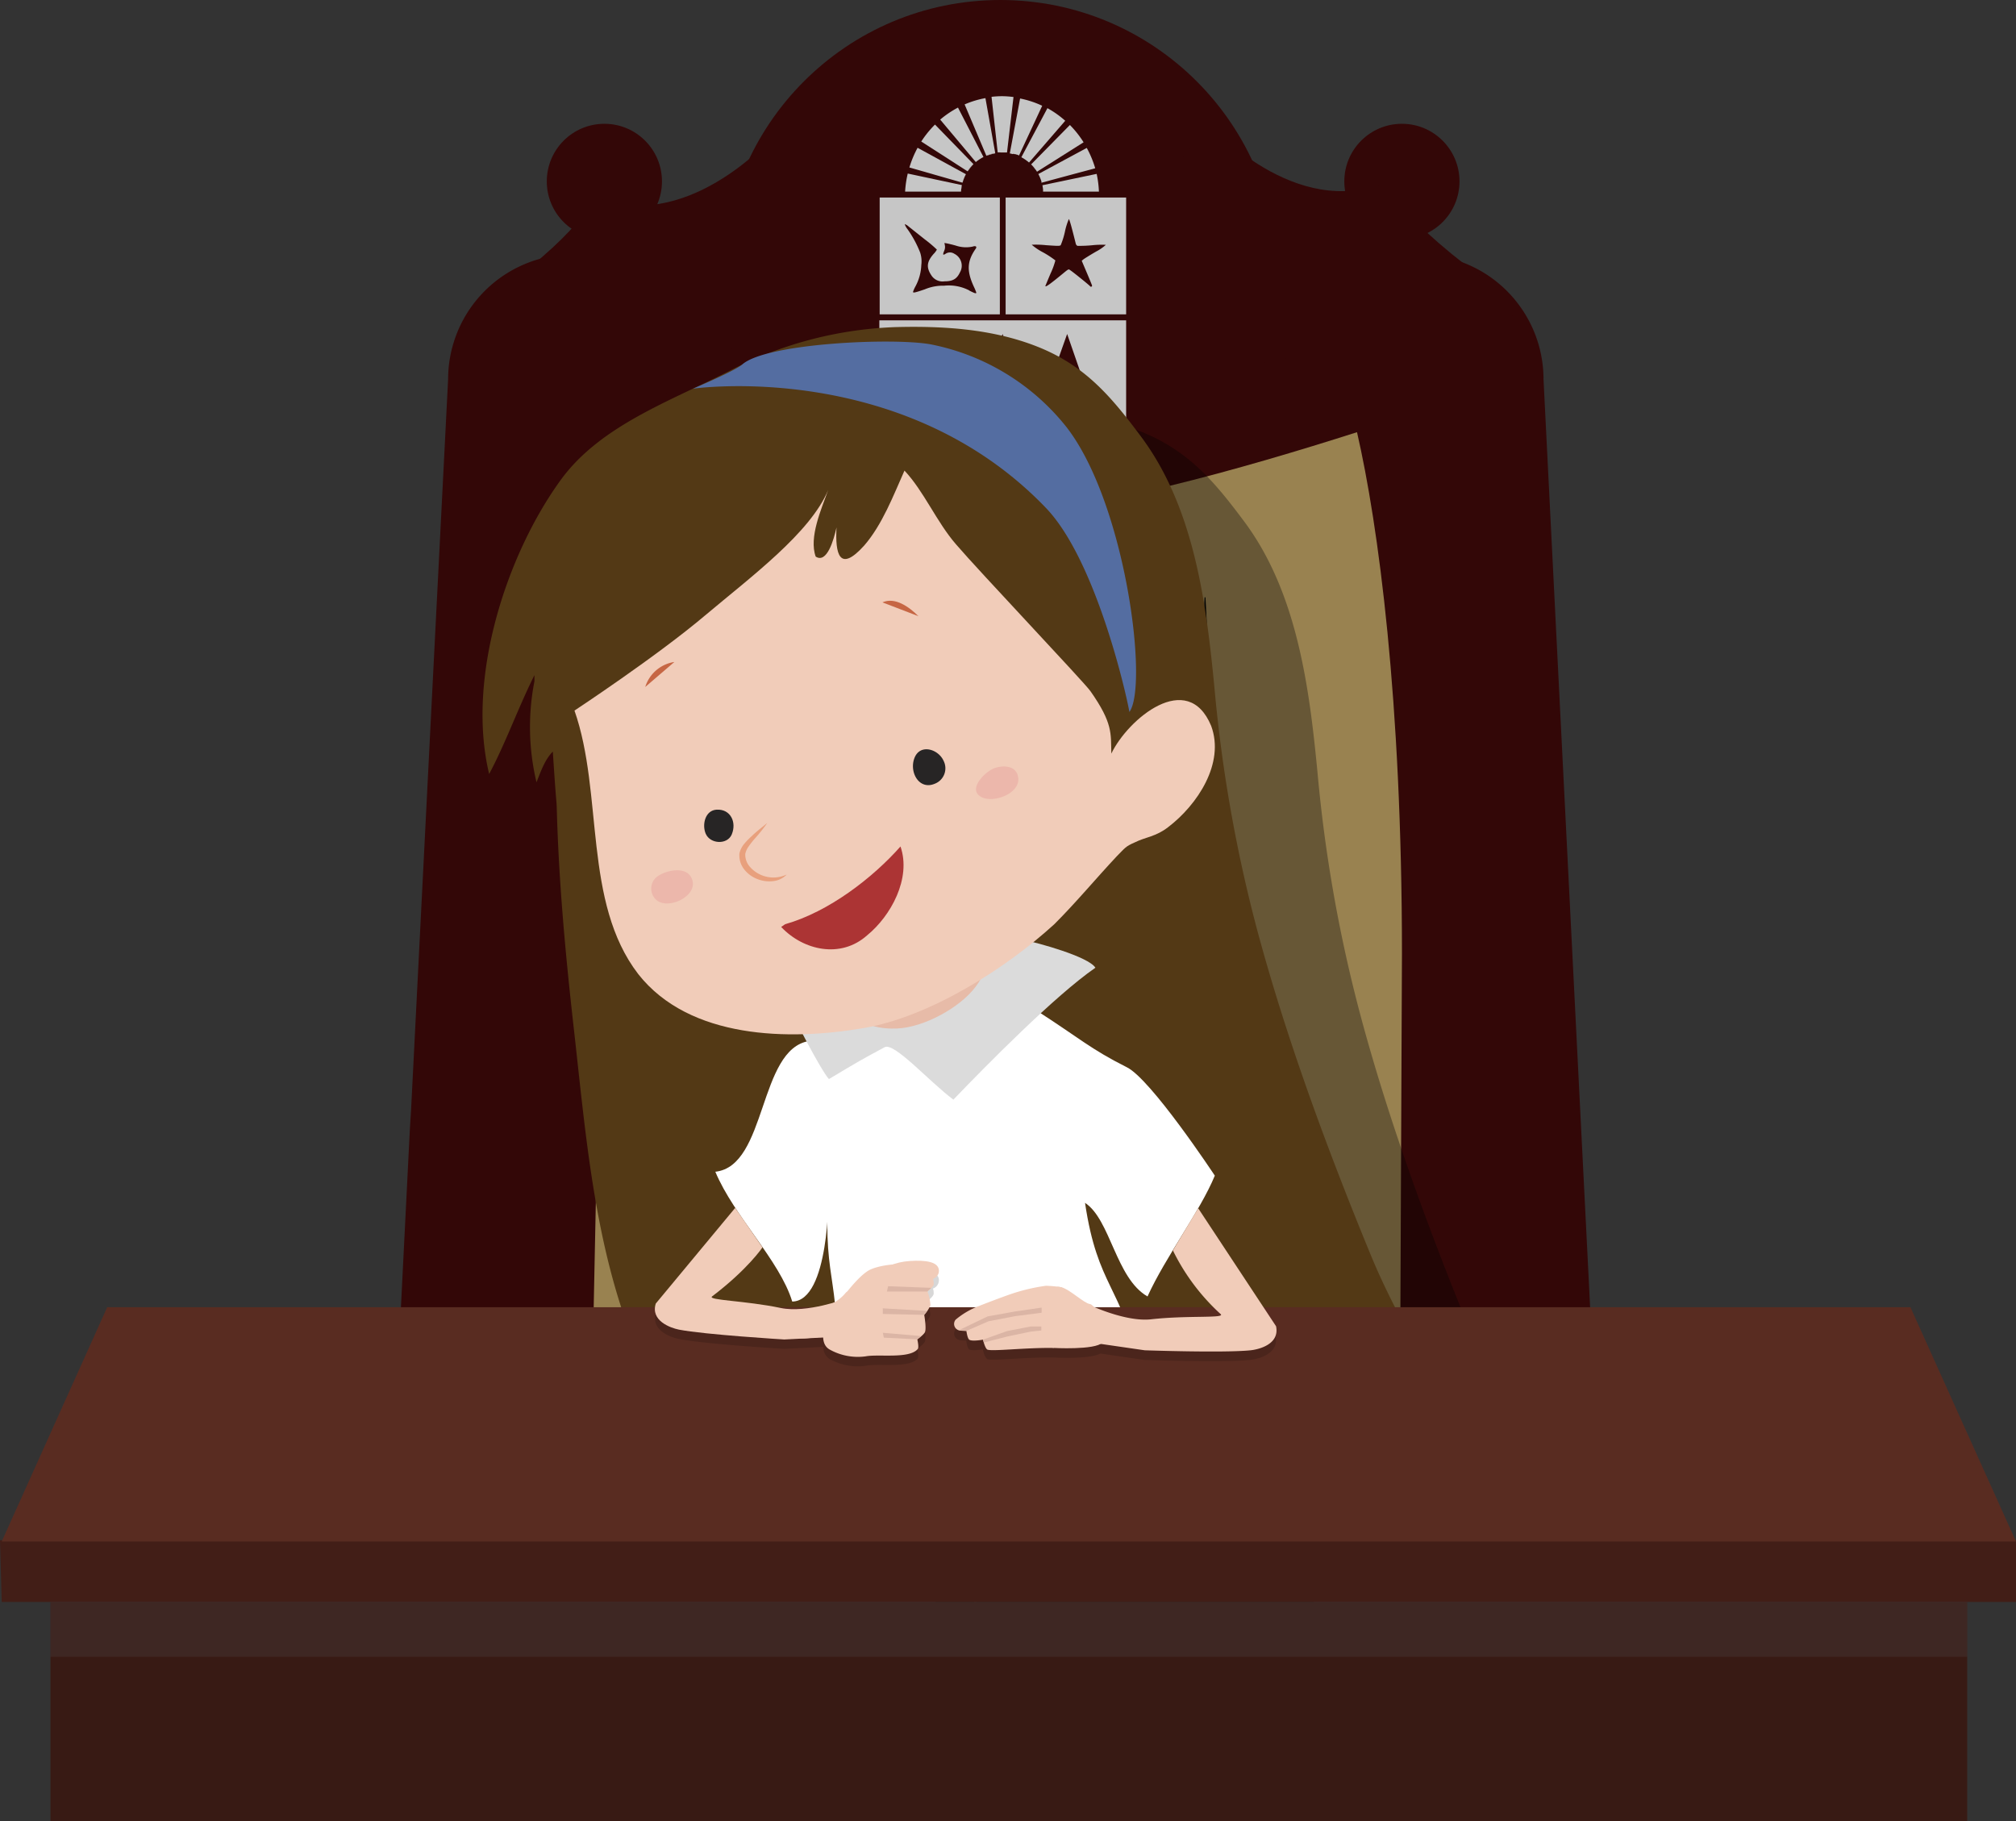 <svg xmlns="http://www.w3.org/2000/svg" viewBox="0 0 419.39 378.83">
  <rect x="0" y="0" width="419.39" height="378.83" fill="#333333" stroke="none"/>
  <defs>
    <style>
      .cls-1 {
        isolation: isolate;
      }

      .cls-2 {
        fill: #330707;
      }

      .cls-3 {
        mix-blend-mode: screen;
      }

      .cls-4 {
        fill: #998250;
      }

      .cls-5 {
        fill: #c6c6c6;
      }

      .cls-6 {
        opacity: 0.33;
      }

      .cls-7 {
        fill: #533915;
      }

      .cls-8 {
        fill: #fff;
      }

      .cls-9 {
        fill: #dbdbdb;
      }

      .cls-10 {
        fill: #546da1;
      }

      .cls-11 {
        fill: #e7bba8;
      }

      .cls-12 {
        fill: #f1ccb9;
      }

      .cls-13 {
        fill: #272525;
      }

      .cls-14 {
        fill: #c66644;
      }

      .cls-15 {
        fill: #e8a07d;
      }

      .cls-16 {
        fill: #ac3434;
      }

      .cls-17 {
        opacity: 0.5;
      }

      .cls-18 {
        fill: #e8a29d;
      }

      .cls-19 {
        fill: #381a14;
      }

      .cls-20 {
        fill: #421e17;
      }

      .cls-21 {
        fill: #592c21;
      }

      .cls-22 {
        fill: #59595b;
        opacity: 0.21;
        mix-blend-mode: multiply;
      }

      .cls-23 {
        opacity: 0.16;
      }

      .cls-24 {
        fill: #dbb5a5;
      }
    </style>
  </defs>
  <title>final3</title>
  <g class="cls-1">
    <g id="Capa_1" data-name="Capa 1">
      <g>
        <g>
          <g>
            <path class="cls-2" d="M333.42,324.13l-4.56-90.69h0l-4.58-91.17h0l-3.18-63.36a26,26,0,0,0-26-26H119.22a26,26,0,0,0-26,26L90,142.27h0L85.52,230.8l-.25,4h0l-4.49,89.36Z"/>
            <g>
              <circle class="cls-2" cx="291.64" cy="37.73" r="11.98"/>
              <circle class="cls-2" cx="125.73" cy="37.73" r="11.98"/>
              <circle class="cls-2" cx="208.1" cy="57.79" r="57.79"/>
              <path class="cls-2" d="M251.52,25.75s18,20.36,37.13,12c0,0,0,5.39,19.76,20.06s-7.73,40.73-7.73,40.73L233,49.71Z"/>
              <path class="cls-2" d="M160.45,28.75s-18,20.36-37.13,12c0,0,0,5.39-19.76,20.06s7.73,40.73,7.73,40.73L179,52.7Z"/>
            </g>
          </g>
          <g class="cls-3">
            <path class="cls-4" d="M123.27,283.53,125,198.73v-.32c0-52.88,4.91-89.18,9.35-108.51,23.61,7.55,55.93,16.7,74,16.7s50.34-9.15,73.95-16.7c4.44,19.33,9.34,55.59,9.35,108.44l-.37,85.2Z"/>
          </g>
          <g>
            <line class="cls-4" x1="165.04" y1="127.08" x2="165.51" y2="245.61"/>
            <path d="M165.13,127.08c.33,4.94.52,9.88.64,14.81s.19,9.88.11,14.82-.33,9.88-.38,14.82.08,9.88.25,14.82.33,9.88.4,14.81.17,9.88.17,14.82c0,9.88-.21,19.76-.71,29.64h-.17c-.58-9.88-.82-19.75-.95-29.63,0-4.94,0-9.88,0-14.82s.13-9.88.28-14.82.22-9.88.13-14.82-.35-9.88-.49-14.81-.08-9.88,0-14.82.23-9.88.52-14.82Z"/>
          </g>
          <g>
            <line class="cls-4" x1="188.43" y1="247.77" x2="187.96" y2="129.24"/>
            <path d="M188.34,247.77c-.33-4.94-.52-9.88-.64-14.81s-.19-9.88-.11-14.82.33-9.88.38-14.82-.08-9.88-.25-14.82-.33-9.88-.4-14.81-.17-9.88-.17-14.82c0-9.88.21-19.76.71-29.64H188c.58,9.88.82,19.75.95,29.63,0,4.94,0,9.88,0,14.82s-.13,9.88-.28,14.82-.22,9.88-.13,14.82.35,9.88.49,14.81.08,9.88,0,14.82-.23,9.88-.52,14.82Z"/>
          </g>
          <g>
            <line class="cls-4" x1="222.58" y1="245.61" x2="222.11" y2="127.08"/>
            <path d="M222.49,245.62c-.33-4.94-.52-9.88-.64-14.81s-.19-9.88-.11-14.82.33-9.88.38-14.82-.08-9.88-.25-14.82-.33-9.88-.4-14.81-.17-9.88-.17-14.82c0-9.88.21-19.76.71-29.64h.17c.58,9.88.82,19.75.95,29.63,0,4.94,0,9.88,0,14.82s-.13,9.88-.28,14.82-.22,9.88-.13,14.82.35,9.88.49,14.81.08,9.88,0,14.82-.23,9.88-.52,14.82Z"/>
          </g>
          <g>
            <line class="cls-4" x1="251.17" y1="242.79" x2="250.7" y2="124.26"/>
            <path d="M251.08,242.79c-.33-4.94-.52-9.88-.64-14.81s-.19-9.88-.11-14.82.33-9.88.38-14.82-.08-9.88-.25-14.82-.33-9.88-.4-14.81-.17-9.88-.17-14.82c0-9.88.21-19.76.71-29.64h.17c.58,9.88.82,19.75.95,29.63,0,4.94,0,9.88,0,14.82s-.13,9.88-.28,14.82-.22,9.88-.13,14.82.35,9.88.49,14.81.08,9.88,0,14.82-.23,9.88-.52,14.82Z"/>
          </g>
          <g>
            <path class="cls-5" d="M212.82,32.9h0Z"/>
            <path class="cls-5" d="M213.28,33.19c.21.14.41.29.6.45l-.07-.06C213.64,33.44,213.46,33.31,213.28,33.19Z"/>
            <path class="cls-5" d="M213,33l.28.18-.14-.1Z"/>
            <path class="cls-5" d="M231.39,90.58H185.78a2.85,2.85,0,0,1-2.86-2.86v0h0V66.63h0V87.7h0v0a2.85,2.85,0,0,0,2.86,2.86h45.64a2.86,2.86,0,0,0,1.15-.24,2.86,2.86,0,0,1-1.15.24Z"/>
            <path class="cls-5" d="M209,31.73h0Z"/>
            <path class="cls-5" d="M211.53,32.28l.1,0,0,0Z"/>
            <path class="cls-5" d="M211.27,32.18l-.14,0Z"/>
            <path class="cls-5" d="M215,34.77c-.15-.18-.31-.35-.48-.52a8.61,8.61,0,0,1,1.05,1.29l-.05-.08Q215.31,35.09,215,34.77Z"/>
            <path class="cls-5" d="M208.48,31.72h0Z"/>
            <path class="cls-5" d="M210.73,32l.13,0-.08,0Z"/>
            <path class="cls-5" d="M208.26,31.72h0Z"/>
            <path class="cls-5" d="M234.27,87.72V66.63H182.93V87.7h0v0a2.85,2.85,0,0,0,2.86,2.86h45.64a2.85,2.85,0,0,0,2.86-2.86ZM222,69.47l3.16,9.12h-6.4Zm-13.44,0,3.16,9.12h-6.4Zm-13.44,0h0l3.16,9.12h-6.4l3.24-9.12Zm33.49,15.6H222v3.21H195.11V85.07h-6.66V81.9h40.21Z"/>
            <path class="cls-5" d="M234.27,66.63h0v21.1a2.85,2.85,0,0,1-1.71,2.62,2.85,2.85,0,0,0,1.71-2.62V66.63Z"/>
            <path class="cls-5" d="M234.27,66.63h0v21.1a2.85,2.85,0,0,1-1.71,2.62,2.85,2.85,0,0,0,1.71-2.62V66.63Z"/>
            <polygon class="cls-5" points="195.16 69.47 195.16 69.47 195.16 69.47 195.16 69.47"/>
            <polygon class="cls-5" points="195.16 69.47 195.16 69.47 195.16 69.47 195.16 69.47"/>
            <path class="cls-5" d="M208,41.09h-25v24.3h25Zm-6.33,19.34a9.22,9.22,0,0,0-5.27-1,9.68,9.68,0,0,0-4,.75c-2.08.71-2.46.79-2.46.53a6.13,6.13,0,0,1,.46-1.06,10.16,10.16,0,0,0,1.26-4.52,5.94,5.94,0,0,0-.23-2.57,22.7,22.7,0,0,0-2.62-4.86,3.41,3.41,0,0,1-.6-1.08l0,0h0a2.35,2.35,0,0,1,.83.51l3.33,2.65a26.28,26.28,0,0,1,2.53,2.14,3.9,3.9,0,0,1-.66.88c-1.45,1.64-1.58,2.82-.49,4.47a2.76,2.76,0,0,0,2.73,1.25c1.71,0,2.57-.49,3.2-1.83a2.77,2.77,0,0,0-1.15-3.9,1.63,1.63,0,0,0-1.82,0c-.57.36-.63.21-.27-.66a1.87,1.87,0,0,0,.13-1.06l-.1-.53.57.1c.31.06,1.14.26,1.84.46a6.6,6.6,0,0,0,3.48.19c.59-.21.92,0,.63.43-1.81,2.58-1.92,4.62-.41,7.89a10.3,10.3,0,0,1,.52,1.26C203.09,61.13,202.74,61,201.63,60.44Z"/>
            <rect class="cls-5" x="182.93" y="41.09" width="25.04"/>
            <rect class="cls-5" x="182.93" y="41.09" width="25.04"/>
            <rect class="cls-5" x="182.93" y="65.39" width="25.04"/>
            <rect class="cls-5" x="182.93" y="65.39" width="25.04"/>
            <path class="cls-5" d="M209.2,65.39h25.07V41.09H209.2ZM217.58,51c2.55.18,2.88.18,3.08,0a16,16,0,0,0,.88-2.82,13.49,13.49,0,0,1,.81-2.6h0c.12,0,.54,1.47,1.44,5.09a.7.7,0,0,0,.35.47,27.31,27.31,0,0,0,3-.12,18.08,18.08,0,0,1,2.91-.09A9.8,9.8,0,0,1,228,52.34c-1.24.72-2.41,1.45-2.61,1.61l-.36.29,1.05,2.47c.58,1.36,1.07,2.56,1.1,2.68a.22.22,0,0,1-.39.17c-.11-.19-3.49-2.92-4.07-3.3s-.15-.49-3.12,1.88c-1.54,1.23-2.13,1.6-2.13,1.34,0,0,.49-1.21,1.08-2.59a15.75,15.75,0,0,0,1-2.72A19.8,19.8,0,0,0,217,52.5a12.38,12.38,0,0,1-2.37-1.59A19.81,19.81,0,0,1,217.58,51Z"/>
            <path class="cls-5" d="M212.82,32.9l.16.1.13.08.14.1,0,0c.18.12.36.25.53.38l.07.06.22.19,7.53-8.69a20.22,20.22,0,0,0-3.7-2.62h0l-5.43,10.21.3.17Z"/>
            <path class="cls-5" d="M227.84,35a21.4,21.4,0,0,0-1.76-4.23L216,36.2q.2.37.36.75t.29.8l0,.1,0,.16Z"/>
            <path class="cls-5" d="M208.26,31.72h.88l.35,0,1.35-11.54a19.53,19.53,0,0,0-2.36-.17h0a19.53,19.53,0,0,0-2.21.13l1.28,11.56.5,0Z"/>
            <path class="cls-5" d="M228.14,36.17l-11.28,2.36v.05a8.57,8.57,0,0,1,.13.85q0,.21,0,.43h11.62A21.7,21.7,0,0,0,228.14,36.17Z"/>
            <path class="cls-5" d="M214.56,34.25c.17.17.33.34.48.52s.36.45.52.68l.05.08.12.19,9.69-6.12A20.85,20.85,0,0,0,222.57,26l-8.07,8.2,0,0Z"/>
            <path class="cls-5" d="M205,20.41h0a19.7,19.7,0,0,0-4.33,1.31l4.52,10.67a8.51,8.51,0,0,1,1.85-.54Z"/>
            <path class="cls-5" d="M199.29,22.38h0a20.18,20.18,0,0,0-3.7,2.5L203,33.71a8.58,8.58,0,0,1,1.59-1.05Z"/>
            <path class="cls-5" d="M202.51,34.14l-8-8.23h0a20.82,20.82,0,0,0-2.86,3.53l9.64,6.2A8.61,8.61,0,0,1,202.51,34.14Z"/>
            <path class="cls-5" d="M200.1,38.5l-11.26-2.4a21.7,21.7,0,0,0-.55,3.76h11.63A8.57,8.57,0,0,1,200.1,38.5Z"/>
            <path class="cls-5" d="M190.89,30.74a21.39,21.39,0,0,0-1.71,4.1L200.23,38a8.51,8.51,0,0,1,.71-1.76Z"/>
            <path class="cls-5" d="M210.78,32l.08,0,.27.08.14,0,.26.09.06,0,0,0,.4.17L216.81,22a19.73,19.73,0,0,0-4.6-1.51l-2.14,11.42.66.15Z"/>
            <path class="cls-5" d="M212.81,32.89l-.3-.17h0Z"/>
            <path class="cls-5" d="M212.81,32.89l-.3-.17h0Z"/>
            <path class="cls-5" d="M214.53,34.22l0,0Z"/>
            <path class="cls-5" d="M214.53,34.22l0,0Z"/>
            <path class="cls-5" d="M211.13,32.14l-.27-.08Z"/>
            <path class="cls-5" d="M211.13,32.14l-.27-.08Z"/>
            <path class="cls-5" d="M216.74,38l0-.16,0,.16Z"/>
            <path class="cls-5" d="M216.74,38l0-.16,0,.16Z"/>
            <path class="cls-5" d="M214.1,33.83h0l-.22-.19Z"/>
            <path class="cls-5" d="M214.1,33.83h0l-.22-.19Z"/>
            <path class="cls-5" d="M215.72,35.72h0l-.12-.19Z"/>
            <path class="cls-5" d="M215.72,35.72h0l-.12-.19Z"/>
            <path class="cls-5" d="M201.77,35a8.57,8.57,0,0,1,.57-.64l.18-.17h0a8.61,8.61,0,0,0-1.23,1.5h0Q201.51,35.29,201.77,35Z"/>
            <path class="cls-5" d="M201.77,35a8.57,8.57,0,0,1,.57-.64l.18-.17h0a8.61,8.61,0,0,0-1.23,1.5h0Q201.51,35.29,201.77,35Z"/>
            <path class="cls-5" d="M200.5,37.18q.16-.4.35-.78l.11-.2h0a8.51,8.51,0,0,0-.71,1.76h0Q200.35,37.56,200.5,37.18Z"/>
            <path class="cls-5" d="M200.5,37.18q.16-.4.35-.78l.11-.2h0a8.51,8.51,0,0,0-.71,1.76h0Q200.35,37.56,200.5,37.18Z"/>
            <path class="cls-5" d="M203.65,33.21q.35-.24.73-.45l.2-.1h0A8.58,8.58,0,0,0,203,33.71h0Q203.31,33.45,203.65,33.21Z"/>
            <path class="cls-5" d="M203.65,33.21q.35-.24.73-.45l.2-.1h0A8.58,8.58,0,0,0,203,33.71h0Q203.31,33.45,203.65,33.21Z"/>
            <path class="cls-5" d="M208.26,31.72h0Z"/>
            <path class="cls-5" d="M208.26,31.72h0Z"/>
            <path class="cls-5" d="M213.28,33.19l0,0Z"/>
            <path class="cls-5" d="M213.28,33.19l0,0Z"/>
            <path class="cls-5" d="M210.73,32l-.66-.15h0Z"/>
            <path class="cls-5" d="M210.73,32l-.66-.15h0Z"/>
            <path class="cls-5" d="M212,32.5h0l-.4-.17Z"/>
            <path class="cls-5" d="M212,32.5h0l-.4-.17Z"/>
            <path class="cls-5" d="M206,32.1q.41-.13.83-.21l.21,0h0a8.51,8.51,0,0,0-1.85.54h0Q205.54,32.23,206,32.1Z"/>
            <path class="cls-5" d="M206,32.1q.41-.13.83-.21l.21,0h0a8.51,8.51,0,0,0-1.85.54h0Q205.54,32.23,206,32.1Z"/>
            <path class="cls-5" d="M207.63,31.76l.43,0-.5,0h.08Z"/>
            <path class="cls-5" d="M207.63,31.76l.43,0-.5,0h.08Z"/>
            <path class="cls-5" d="M211.53,32.28l-.26-.09Z"/>
            <path class="cls-5" d="M211.53,32.28l-.26-.09Z"/>
            <path class="cls-5" d="M213,33l-.16-.1Z"/>
            <path class="cls-5" d="M213,33l-.16-.1Z"/>
            <path class="cls-5" d="M209,31.73h0Z"/>
            <path class="cls-5" d="M209,31.73h0Z"/>
            <path class="cls-5" d="M199.93,39.86c0-.06,0-.12,0-.18q0-.43.1-.85l.07-.33h0a8.57,8.57,0,0,0-.18,1.36Z"/>
            <path class="cls-5" d="M199.93,39.86c0-.06,0-.12,0-.18q0-.43.1-.85l.07-.33h0a8.57,8.57,0,0,0-.18,1.36Z"/>
            <path class="cls-5" d="M209.49,31.79h0l-.35,0Z"/>
            <path class="cls-5" d="M209.49,31.79h0l-.35,0Z"/>
          </g>
        </g>
        <g class="cls-6">
          <path d="M321.47,307.72c-5.37-10-10.54-18.47-14.92-29.11C297.65,257,289.07,233.82,283,211.13A300.76,300.76,0,0,1,274.11,161c-1.71-17.9-4.22-37.71-15.3-52.55-6.18-8.28-11.59-14.76-21.56-18.71-9.34-3.7-19.54-4.32-29.48-4.07A82,82,0,0,0,181,91.21a13.55,13.55,0,0,0-5.23,2.27h0c-.56.27-1.12.55-1.67.84-12.3,6.43-27.53,11.5-36,23.1-11.56,15.85-19.7,41.55-15,61.25,3.43-6.42,6-13.71,9.42-20.56v1.28a49.42,49.42,0,0,0,.43,21c.86-2.14,1.71-4.71,3.43-6.42.87,13.42.74,9,.85,12.66.43,15,1.84,30.11,3.52,45,2.33,20.66,4,41.67,11,61.36,3.13,8.75,6.18,17,11.2,24.8,2.13,3.33,4.48,9,8.06,10.76a23.81,23.81,0,0,1,1-7.07c1.36,1.06,19,15.37,14.94,5.86,6.06,2.26,9.18,10.35,16.64,10.2a10.11,10.11,0,0,0-1.12-4.73c5.69,4.62,11.46,9.77,19.16,10.39,4.48.36,8.7-.87,6.09-6.22,10.11,5.11,17.26,8.08,29,7.69,9.22-.31,14-5,17.41-13.38,4.18,5.87,7.22-3.2,6.59-6.72,2.24,11.8,15.5,0,12.55-8.47,2,1.66,4.81,5.3,7.63,3.46,2.47-1.62,1.64-5.86.42-8.13,2,1.76,5.56,6.7,7.77,3.21,1.44-2.27-1.27-6.43-2.38-8.1C311.81,308.34,316.33,310.63,321.47,307.72Z"/>
        </g>
        <path class="cls-7" d="M115,156.29c.87,13.42.74,9,.85,12.66.43,15,1.84,30.11,3.52,45,2.33,20.66,4,41.67,11,61.36,3.13,8.75,6.18,17,11.2,24.8,2.13,3.33,4.48,9,8.06,10.76a23.81,23.81,0,0,1,1-7.07c1.36,1.06,19,15.37,14.94,5.86,6.06,2.26,9.18,10.35,16.64,10.2a10.11,10.11,0,0,0-1.12-4.73c5.69,4.62,11.46,9.77,19.16,10.39,4.48.36,8.7-.87,6.09-6.22,10.11,5.11,17.26,8.08,29,7.69,9.22-.31,14-5,17.41-13.38,4.18,5.87,7.22-3.2,6.59-6.72,2.24,11.8,15.5,0,12.55-8.47,2,1.66,4.81,5.3,7.63,3.46,2.47-1.62,1.64-5.86.42-8.13,2,1.76,5.56,6.7,7.77,3.21,1.44-2.27-1.27-6.43-2.38-8.1,5,1.84,9.57,4.12,14.71,1.21-5.37-10-10.54-18.47-14.92-29.11-8.91-21.64-17.48-44.78-23.58-67.48a300.76,300.76,0,0,1-8.87-50.11c-1.71-17.9-4.22-37.71-15.3-52.55-6.18-8.28-11.59-14.76-21.56-18.71-9.34-3.7-19.54-4.32-29.48-4.07a81.07,81.07,0,0,0-33.63,8.63c-12.3,6.43-27.53,11.5-36,23.1C105.19,115.6,97,141.3,101.76,161c3.43-6.42,6-13.71,9.42-20.56v1.28a49.42,49.42,0,0,0,.43,21c.86-2.14,1.71-4.71,3.43-6.42"/>
        <g>
          <path class="cls-8" d="M252.72,244.55c-3.11,7.51-10.27,16.91-14,25.13-6.61-3.79-7.69-16-13-19.47,2.61,17.58,7.68,17.33,11,33.67-6.75-.16-20.73,6.18-33.34,9.41-13,3.32-25.39-1-30.1-4.83,2.46-21.75-2.29-20.91-.91-40.13,0,0,.18,22.32-7.56,22.41-2.61-8.56-12.11-17.71-16-27,10.82-1.18,8.89-25.51,19.53-27.2,9-1.42,16.28-5.83,24.89-8.49,6.32-2,16.82-1.43,22.39,2.15,8.93,5.74,11.23,8,18.69,11.75C239.31,224.24,252.72,244.55,252.72,244.55Z"/>
          <path class="cls-9" d="M193.72,201.89c-5,1.78-10.24,3.09-15.33,4.49-2.53.7-5.09,1.42-7.67,1.91-.91.17-1.85,0-2.73.25-1.2.3-2.15,1.26-3.42,1.44.14,1,6.22,12.68,7.87,14.48,6.55-3.91,6.55-3.91,11.58-6.62,2-1.1,9.22,7.09,14.31,10.9,6.93-7.21,21.18-21.67,29.55-27.44-1.44-2.31-11.94-5.18-14.82-5.75-.58,0-5.77,2.31-6.92,2.6C202.08,199.3,197.76,200.45,193.72,201.89Z"/>
        </g>
        <path class="cls-10" d="M154.42,75.81c5-4.43,31.46-5.62,39.25-4.17a47.81,47.81,0,0,1,28.28,17.31c12.25,15.94,17,53.67,13,59.15-.73-4.17-7.05-31.69-17.35-42.43-29.83-31.12-73.44-24.82-73.44-24.82S152.93,77.14,154.42,75.81Z"/>
        <g>
          <path class="cls-11" d="M187.35,197.3c-2.4.94-5.1,3.25-7,5-2,2-3.74,5.07-2.61,7.93,1.3,3.28,5.69,3.85,8.91,3.71,5.57-.24,13.06-4.34,16.31-8.68,3.41-4.57,3.89-9.4-3-10.43C195.51,194.19,191.5,195.67,187.35,197.3Z"/>
          <path class="cls-12" d="M119.51,147.81c6.06,17.31,1.73,39.82,13.27,54.82,10.68,13.56,31.45,13.85,46.74,11.25,13.85-2.31,29.72-12.41,39.82-21.64,4.62-4.62,8.66-9.52,13-14.14,1.73-1.73,1.73-2,3.75-2.88,2.31-1.15,4.33-1.15,6.93-3.17,6.06-4.62,11.83-13.27,8.94-21.06-4.91-11.83-17.31-1.44-20.77,5.77-.11-4.17.36-6.3-4.35-13-1.37-1.94-23.06-24.81-28-30.58-4-4.62-6.64-11-10.68-15.29-2.31,5.19-4.62,11.25-8.37,15.58-5.19,5.77-6.06,1.73-5.77-3.75-.58,2.6-2,7.57-4.33,6.06-1.44-4,1.15-9.81,2.6-13.85-3.75,8.94-16,18-25.61,26.09C136.62,136.53,119.51,147.81,119.51,147.81Z"/>
          <path class="cls-13" d="M152.25,173.51c1-2.46-.24-5.23-3.14-5.09-2.41.11-3.11,3.1-2.3,5,.93,2.17,4.48,2.35,5.41.17Z"/>
          <path class="cls-14" d="M134.23,142.9a7.5,7.5,0,0,1,6.06-5.2"/>
          <path class="cls-14" d="M183.57,125.3c2.6-1.15,5.48.87,7.5,2.88"/>
          <path class="cls-13" d="M196.26,158.19c-1.11-2.37-4.81-3.51-6-.58s.9,6.79,4.17,5.43A3.44,3.44,0,0,0,196.26,158.19Z"/>
          <path class="cls-15" d="M159.62,171.18a31.13,31.13,0,0,1-2.6,3.26,18,18,0,0,0-1.24,1.58,4.07,4.07,0,0,0-.74,1.6v0a3.82,3.82,0,0,0,.79,2.48,6.48,6.48,0,0,0,7.83,1.81,4.52,4.52,0,0,1-2.86,1.38,6.71,6.71,0,0,1-3.26-.44,6.38,6.38,0,0,1-2.72-2,4.74,4.74,0,0,1-1-3.32v0h0a4.82,4.82,0,0,1,1.08-2.09,14.92,14.92,0,0,1,1.5-1.53C157.44,172.88,158.56,172.08,159.62,171.18Z"/>
          <path class="cls-16" d="M162.51,192.82c4.62,4.9,12.41,6.64,17.89,1.73,4.91-4,9.23-11.83,6.93-18.47-5.73,6.48-14.9,13.6-24,16.17Z"/>
          <g class="cls-17">
            <path class="cls-18" d="M211.84,161.94c-.18-2.66-3-2.88-5-2.14s-5.83,4.6-2.48,6.1C206.79,167,212.06,165.12,211.84,161.94Z"/>
          </g>
          <g class="cls-17">
            <path class="cls-18" d="M143.75,182.43c-1.33-2.37-5.62-1.31-7.24.08a3.15,3.15,0,0,0,.19,4.83C139.42,189.3,145.79,186.05,143.75,182.43Z"/>
          </g>
        </g>
        <g>
          <g>
            <rect class="cls-19" x="10.5" y="333.22" width="398.74" height="45.61"/>
            <polygon class="cls-20" points="419.39 333.23 0.36 333.23 0 320.39 419.39 320.39 419.39 333.23"/>
            <polygon class="cls-21" points="419.39 320.65 0.36 320.65 22.3 271.92 397.43 271.92 419.39 320.65"/>
          </g>
          <rect class="cls-22" x="10.5" y="333.22" width="398.74" height="11.43"/>
        </g>
        <g class="cls-23">
          <path d="M262.64,273.71a25,25,0,0,1-8.45,1.49l-.48,0,.18.17c1,.91-6.94.22-14.45,1.07-4.1.46-9.42-1.51-11.89-2.56a1.57,1.57,0,0,0-.8-.61c-1.28-.17-4.24-3.09-5.93-3.49a2.86,2.86,0,0,0-.72-.1,22.16,22.16,0,0,0-2.53-.2,39.12,39.12,0,0,0-7.87,1.93c-2.59.92-5.35,2-6.05,2.28a16.65,16.65,0,0,0-4.85,2.84,1.37,1.37,0,0,0,.68,2.19h0l.15.05a11.23,11.23,0,0,0,1.37.08s.2,1.54.59,1.82c.58.42,2.86,0,2.86,0s.06.25.16.58h0a3.18,3.18,0,0,0,.72,1.45c.73.45,7.87-.4,13.65-.33,0,0,7.65.45,9.92-.82l9.15,1.33s16.53.57,22,0c1.81-.19,6.09-1.28,5.31-5Z"/>
          <path d="M195.32,266.19c-.12-1.76-2.77-2.13-6-1.92a12.37,12.37,0,0,0-3.65.77A15,15,0,0,0,181,266.1c-1.56.72-3.61,3.09-4.84,4.62a1.42,1.42,0,0,0-.44.42,7.34,7.34,0,0,1-2.21,1.8c-2.8.82-7.52,1.89-11.11,1.14-7.4-1.55-15.36-1.6-14.29-2.41L149,271a24.81,24.81,0,0,1-4.8.48,16.24,16.24,0,0,1-5.56-1l-2.18,2.63c-1.12,3.58,3,5.07,4.82,5.42,5.39,1.08,21.91,2.05,21.91,2.05l8.1-.41a2.93,2.93,0,0,0,1.25,2.5,12,12,0,0,0,7.5,1.44c2.68-.57,9.09.58,10.85-1.52.33-.39-.08-2-.08-2s.43-.31.84-.67h0a3,3,0,0,0,.75-.84c.33-.83-.15-3.57-.15-3.57s.32-.38.64-.82h0a3.86,3.86,0,0,0,.65-1.15,10,10,0,0,0-.61-2.88,9.53,9.53,0,0,0,.83-.76h0a1.72,1.72,0,0,0,.46-.68,2.93,2.93,0,0,0-.13-1.18A1.86,1.86,0,0,0,195.32,266.19Z"/>
        </g>
        <g>
          <g>
            <path class="cls-12" d="M244,260.11a44.25,44.25,0,0,0,9.94,13.25c1,.91-6.94.22-14.45,1.07-5.51.62-13.26-3.17-13.26-3.17l.74,8,11.18,1.62s16.53.57,22,0c1.81-.19,6.09-1.28,5.31-5l-16.2-24.55Z"/>
            <g>
              <path class="cls-12" d="M220.82,267.77a22.61,22.61,0,0,0-3.25-.31,39.11,39.11,0,0,0-7.87,1.93c-2.58.92-5.35,2-6.05,2.28a16.65,16.65,0,0,0-4.85,2.84,1.39,1.39,0,0,0,.87,2.26,11.22,11.22,0,0,0,1.37.08s.2,1.54.59,1.82c.58.42,2.86,0,2.86,0s.41,1.76.89,2.05c.73.45,7.87-.4,13.65-.33a5.05,5.05,0,0,0,4.13-5.54C222.92,271.47,221.28,267.85,220.82,267.77Z"/>
              <polygon class="cls-24" points="204.51 278.66 209.51 276.88 214.39 275.93 216.63 275.93 216.63 276.76 214.39 277 209.63 277.99 204.67 279.26 204.51 278.66"/>
              <path class="cls-12" d="M218.5,269.28c1.64-1.12.63-1.91,2.32-1.51s4.65,3.32,5.93,3.49,4.17,6.37,2.62,8S219,280.38,219,280.38Z"/>
              <polygon class="cls-24" points="201.05 276.84 205.63 274.85 211.21 273.77 216.69 273.07 216.69 272 211.12 272.81 205.46 273.83 199.47 276.7 201.05 276.84"/>
            </g>
          </g>
          <g>
            <path class="cls-12" d="M158.62,259.47s-3,4.52-10.48,10.2c-1.07.81,6.89.86,14.29,2.41,5.43,1.13,13.5-1.92,13.5-1.92l-1.49,7.9-11.29.57s-16.51-1-21.91-2.05c-1.78-.36-5.94-1.84-4.82-5.42l16.52-19.9Z"/>
            <g>
              <path class="cls-12" d="M183.63,265c.09,1.28,2.77,2.13,6,1.92s5.82-.79,5.69-2.7c-.12-1.76-2.77-2.13-6-1.92S183.54,263.7,183.63,265Z"/>
              <g>
                <path class="cls-12" d="M171.37,276.46c.81-5,3.77-6.36,3.77-6.36s3.52-4.89,5.89-6c2.86-1.32,9.33-1.74,12,0a4.22,4.22,0,0,1,1.21,3.11c-.09.48-1.29,1.44-1.29,1.44a10,10,0,0,1,.61,2.88,8,8,0,0,1-1.29,2s.49,2.74.15,3.57c-.21.51-1.59,1.52-1.59,1.52s.4,1.66.08,2c-1.76,2.1-8.17,1-10.85,1.52a12,12,0,0,1-7.5-1.44C171.11,279.85,171.1,278.07,171.37,276.46Z"/>
                <polygon class="cls-24" points="192.9 268.66 184.51 268.66 184.75 267.55 193.73 267.89 192.9 268.66"/>
                <polygon class="cls-24" points="183.65 272.15 183.65 273.32 192.22 273.51 192.86 272.69 183.65 272.15"/>
                <polygon class="cls-24" points="183.65 277.24 183.86 278.25 190.77 278.6 191.62 277.92 183.65 277.24"/>
              </g>
              <path class="cls-12" d="M169.35,272.15a9.06,9.06,0,0,0,6.39-3c1.73-2.19,0,4.11-1.28,6.21s-4.11,2.8-5.3,2.89-4.08.64-3.89-1a5.2,5.2,0,0,1,1.53-3.17A8.19,8.19,0,0,1,169.35,272.15Z"/>
            </g>
          </g>
        </g>
      </g>
    </g>
  </g>
</svg>
